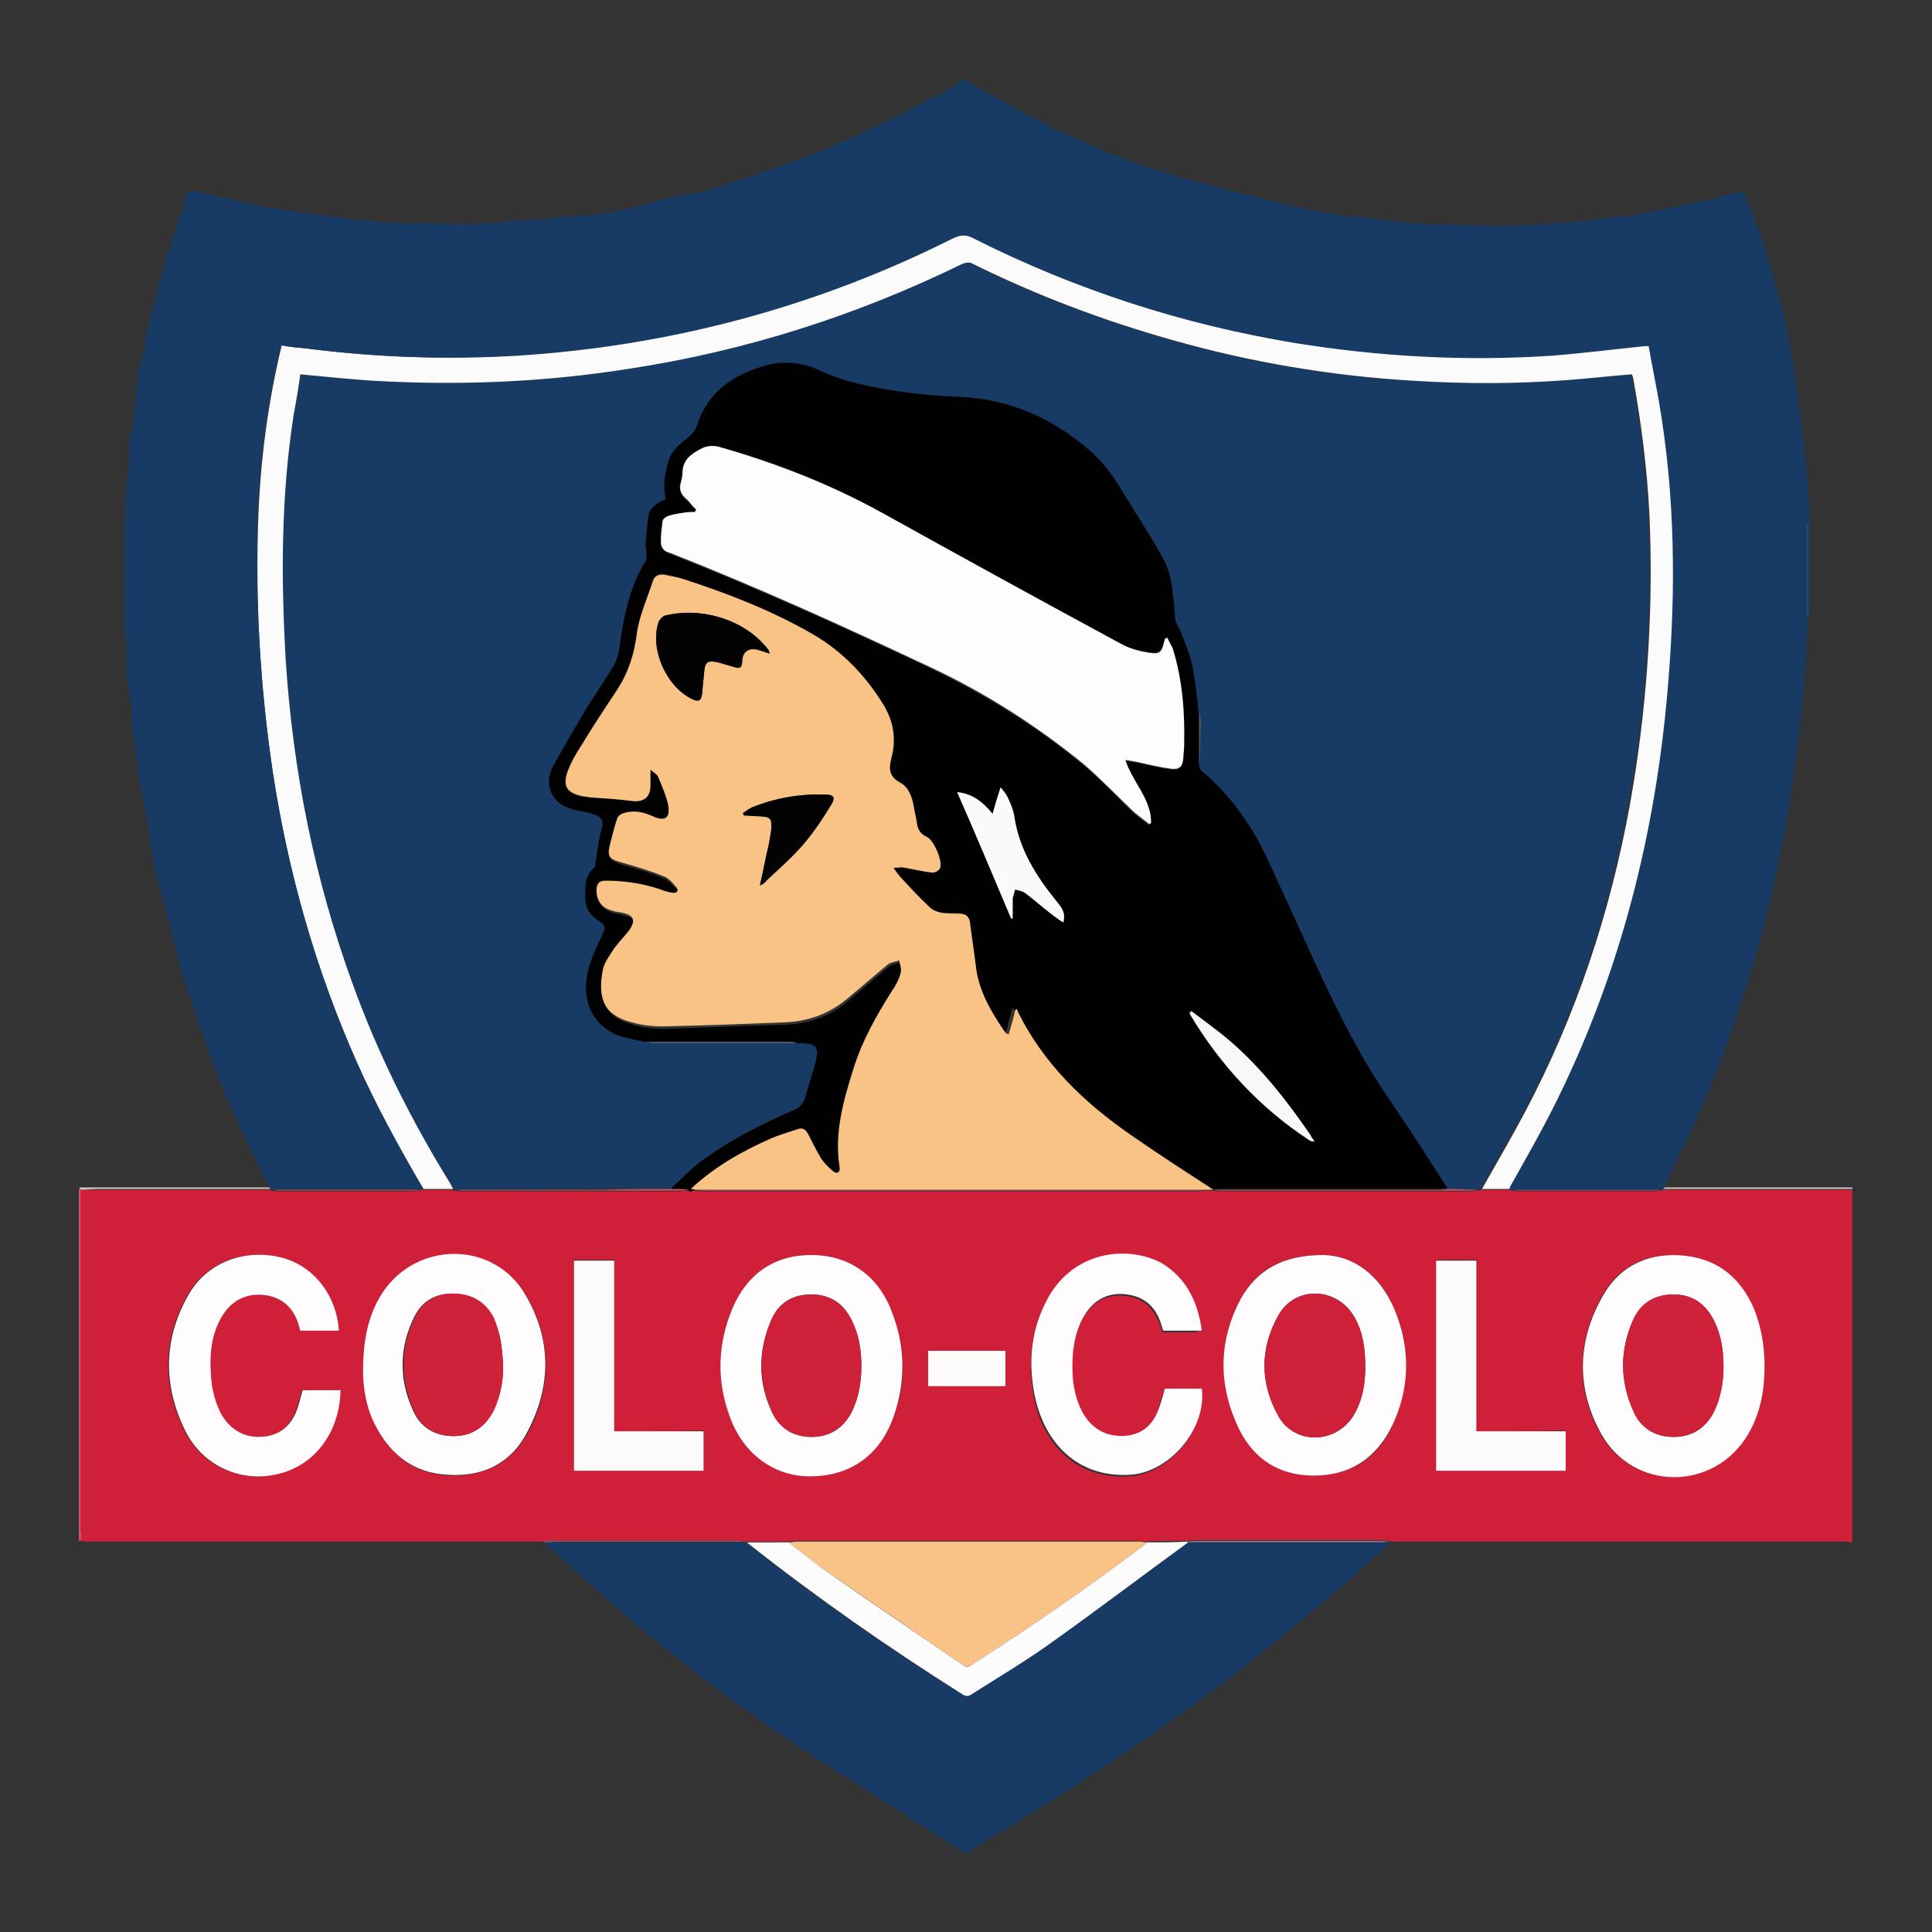 <?xml version="1.0" encoding="utf-8"?>
<!-- Generator: Adobe Illustrator 24.3.0, SVG Export Plug-In . SVG Version: 6.00 Build 0)  -->
<svg version="1.1" id="Layer_1" xmlns="http://www.w3.org/2000/svg" xmlns:xlink="http://www.w3.org/1999/xlink" x="0px" y="0px"
	 viewBox="0 0 24 24" style="enable-background:new 0 0 24 24;" xml:space="preserve">
<rect x="0" y="0" width="24" height="24" fill="#333333" stroke="none"/>
<style type="text/css">
	.st0{fill:#173B65;}
	.st1{fill:#ADB4BB;}
	.st2{fill:#CF1F39;}
	.st3{fill:#CC566B;}
	.st4{fill:#C4C4C4;}
	.st5{fill:#010101;}
	.st6{fill:#F9C386;}
	.st7{fill:#FBFBFC;}
	.st8{fill:#F9C287;}
	.st9{fill:#FEFCFC;}
	.st10{fill:#FCFCFC;}
	.st11{fill:#FDFAFA;}
	.st12{fill:#FDFBFB;}
	.st13{fill:#926980;}
	.st14{fill:#4C5764;}
	.st15{fill:#FDFDFD;}
	.st16{fill:#FAFAFA;}
	.st17{fill:#F8F8F8;}
	.st18{fill:#020202;}
	.st19{fill:#030303;}
	.st20{fill:#CF203A;}
	.st21{fill:#D0213A;}
</style>
<path class="st0" d="M537.48-511.88c-0.03,0.01-0.05,0.01-0.08,0.02c-0.01-0.02-0.02-0.05-0.03-0.07v-0.01l0.01,0.01
	C537.42-511.91,537.44-511.9,537.48-511.88z"/>
<path class="st1" d="M537.48-511.88c-0.03,0.01-0.05,0.01-0.08,0.02c-0.01-0.02-0.02-0.05-0.03-0.07h0.01
	C537.42-511.91,537.44-511.9,537.48-511.88z"/>
<g>
	<path class="st2" d="M23.01,14.79c0,1.46,0,2.91,0,4.37c-0.03,0-0.06-0.01-0.09-0.01c-1.85,0-3.71,0-5.56,0c-0.03,0-0.06,0-0.09,0
		c0,0-0.01-0.01-0.01-0.01c-0.03,0-0.05-0.01-0.08-0.01c-0.78,0-1.56,0-2.35,0c-0.03,0-0.06,0.01-0.09,0.01
		c-0.17,0-0.34,0-0.51,0.01c-0.03,0-0.07-0.01-0.1-0.01c-1.42,0-2.83,0-4.25,0c-0.03,0-0.07,0.01-0.1,0.01c-0.17,0-0.35,0-0.52,0
		c-0.01,0-0.01,0-0.02,0c-0.03,0-0.07-0.01-0.1-0.01c-0.77,0-1.54,0-2.31,0c-0.03,0-0.07,0.01-0.1,0.01c-0.04,0-0.09,0-0.13,0
		c-1.84,0-3.67,0-5.51,0c-0.04,0-0.07-0.01-0.11-0.01c0-0.04,0-0.09,0-0.13c0-1.41,0-2.82,0-4.23c0.07,0,0.15,0,0.22,0
		c0.71,0,1.43,0,2.14,0c0.01,0,0.01,0,0.02,0.01c0.03,0,0.05,0.01,0.08,0.01c0.56,0,1.12,0,1.68,0c0.03,0,0.05-0.01,0.08-0.01
		c0.01,0,0.02,0,0.03-0.01c0.12,0,0.25,0,0.37,0c0.01,0,0.01,0,0.02,0.01c0.03,0,0.07,0.01,0.1,0.01c0.91,0,1.82,0,2.72,0
		c0.03,0,0.07-0.01,0.1-0.01c0.01,0,0.01,0,0.02,0c0.01,0,0.03,0,0.04,0c0.03,0,0.07,0.01,0.1,0.01c2.06,0,4.12,0,6.17,0
		c0.03,0,0.07-0.01,0.1-0.01c0.01,0,0.02,0,0.04,0c0.01,0,0.01,0,0.02,0c0.01,0,0.01,0,0.02,0c0.03,0,0.07,0.01,0.1,0.01
		c1.04,0,2.07,0,3.11,0c0.03,0,0.07-0.01,0.1-0.01c0.01,0,0.02,0,0.03-0.01c0.12,0,0.25,0,0.37,0c0.01,0,0.01,0,0.02,0.01
		c0.03,0,0.05,0.01,0.08,0.01c0.57,0,1.13,0,1.7,0c0.03,0,0.05-0.01,0.08-0.01c0.01,0,0.01,0,0.02-0.01c0.04,0,0.08,0,0.12,0
		c0.74,0,1.47,0,2.21,0C23,14.78,23.01,14.79,23.01,14.79z M16.44,15.59c-0.52,0-0.84,0.19-1.03,0.55
		c-0.26,0.49-0.27,1.01-0.06,1.52c0.18,0.43,0.52,0.67,1,0.67c0.48-0.01,0.81-0.26,0.98-0.7c0.18-0.46,0.18-0.92-0.01-1.37
		C17.15,15.84,16.82,15.6,16.44,15.59z M4.51,17.04c0,0.2,0.04,0.45,0.17,0.69c0.19,0.36,0.48,0.58,0.89,0.6
		c0.45,0.02,0.79-0.16,1-0.55c0.29-0.56,0.28-1.14-0.03-1.68c-0.39-0.67-1.35-0.68-1.78-0.03C4.57,16.34,4.51,16.65,4.51,17.04z
		 M10.08,15.59c-0.47,0-0.79,0.24-0.98,0.66c-0.19,0.44-0.2,0.9-0.03,1.36c0.17,0.46,0.55,0.73,0.99,0.73
		c0.49,0,0.86-0.26,1.04-0.74c0.16-0.43,0.15-0.87-0.02-1.3C10.9,15.84,10.54,15.59,10.08,15.59z M21.92,16.97
		c0-0.24-0.04-0.48-0.14-0.71c-0.17-0.37-0.44-0.62-0.85-0.66c-0.45-0.05-0.81,0.11-1.03,0.5c-0.31,0.56-0.33,1.15-0.02,1.71
		c0.4,0.72,1.42,0.71,1.83,0C21.86,17.55,21.92,17.26,21.92,16.97z M4.21,16.53c-0.03-0.45-0.32-0.81-0.73-0.91
		c-0.45-0.11-0.91,0.06-1.14,0.45c-0.32,0.55-0.33,1.13-0.05,1.7c0.21,0.43,0.67,0.64,1.11,0.55c0.48-0.09,0.81-0.52,0.82-1.05
		c-0.16,0-0.32,0-0.47,0c-0.03,0.1-0.05,0.2-0.09,0.29c-0.07,0.15-0.17,0.26-0.35,0.28c-0.25,0.04-0.45-0.06-0.57-0.27
		c-0.09-0.15-0.13-0.32-0.13-0.49C2.6,16.8,2.62,16.52,2.8,16.29c0.12-0.17,0.3-0.24,0.5-0.2c0.21,0.03,0.35,0.16,0.41,0.37
		c0.01,0.03,0.01,0.05,0.02,0.07C3.89,16.53,4.05,16.53,4.21,16.53z M14.93,16.53c-0.05-0.36-0.19-0.65-0.51-0.82
		c-0.41-0.23-1.08-0.17-1.41,0.43c-0.21,0.38-0.24,0.79-0.17,1.2c0.11,0.61,0.54,1.04,1.19,1c0.49-0.03,0.95-0.57,0.89-1.07
		c-0.08,0-0.16,0-0.24,0c-0.08,0-0.16,0-0.22,0c-0.04,0.11-0.06,0.21-0.1,0.31c-0.07,0.14-0.18,0.24-0.34,0.27
		c-0.26,0.04-0.48-0.07-0.6-0.32c-0.11-0.23-0.12-0.47-0.1-0.72c0.02-0.17,0.06-0.34,0.16-0.48c0.12-0.18,0.3-0.26,0.51-0.23
		c0.23,0.03,0.36,0.17,0.43,0.39c0.01,0.02,0.01,0.04,0.02,0.06c0.14,0,0.28,0,0.42,0C14.88,16.53,14.9,16.53,14.93,16.53z
		 M7.63,17.78c0-0.72,0-1.42,0-2.13c-0.17,0-0.33,0-0.5,0c0,0.88,0,1.75,0,2.61c0.54,0,1.07,0,1.61,0c0-0.16,0-0.32,0-0.49
		C8.37,17.78,8.01,17.78,7.63,17.78z M18.34,17.78c0-0.72,0-1.42,0-2.13c-0.17,0-0.34,0-0.5,0c0,0.88,0,1.75,0,2.61
		c0.54,0,1.07,0,1.61,0c0-0.16,0-0.32,0-0.49C19.08,17.78,18.72,17.78,18.34,17.78z M11.53,17.22c0.32,0,0.64,0,0.96,0
		c0-0.15,0-0.3,0-0.44c-0.32,0-0.64,0-0.96,0C11.53,16.93,11.53,17.07,11.53,17.22z"/>
	<path class="st0" d="M17.27,19.16c-0.21,0.19-0.42,0.4-0.64,0.58c-0.42,0.35-0.83,0.7-1.26,1.03c-0.9,0.69-1.84,1.32-2.81,1.91
		c-0.15,0.09-0.3,0.18-0.45,0.27c-0.02,0.01-0.04,0.04-0.06,0.06c-0.04,0-0.07,0-0.11,0c-0.02-0.02-0.05-0.05-0.07-0.07
		c-0.62-0.39-1.24-0.78-1.85-1.18c-0.72-0.47-1.41-0.99-2.07-1.54c-0.41-0.34-0.79-0.7-1.19-1.05c0.04,0,0.08-0.01,0.12-0.01
		c0.64,0,1.29,0,1.93,0c0.15,0,0.29,0,0.44,0c0.01,0,0.01,0,0.02,0c0,0,0.01,0.01,0.01,0.01c0.85,0.68,1.75,1.3,2.67,1.88
		c0.05,0.03,0.08,0.02,0.12-0.01c0.34-0.22,0.69-0.44,1.03-0.67c0.56-0.39,1.1-0.8,1.65-1.21c0.8,0,1.6,0,2.4,0
		C17.19,19.16,17.23,19.15,17.27,19.16C17.27,19.15,17.27,19.16,17.27,19.16z"/>
	<path class="st3" d="M1,19.14C1,19.14,1,19.14,1,19.14l-0.02,0c0-1.46,0-2.91,0-4.37c0.01,0,0.01,0.01,0.02,0.01
		c0,1.41,0,2.82,0,4.23C1.01,19.06,1.01,19.1,1,19.14z"/>
	<path class="st4" d="M1.01,14.78c-0.01,0-0.01-0.01-0.02-0.01c0-0.01,0-0.01,0-0.02c0.75,0,1.5,0,2.25,0c0.03,0,0.07,0,0.1,0
		c0.01,0.01,0.02,0.02,0.03,0.02c-0.71,0-1.43,0-2.14,0C1.15,14.77,1.08,14.78,1.01,14.78z"/>
	<path class="st4" d="M20.68,14.75c0.78,0,1.55,0,2.33,0c0,0.01,0,0.01,0,0.02c-0.01,0-0.01,0-0.02,0c-0.74,0-1.47,0-2.21,0
		c-0.04,0-0.08,0-0.12,0C20.67,14.76,20.67,14.76,20.68,14.75z"/>
	<path class="st3" d="M22.99,14.78c0.01,0,0.01,0,0.02,0c0,0.01,0,0.01,0,0.02C23.01,14.79,23,14.78,22.99,14.78z"/>
	<path class="st0" d="M5.65,14.78c-0.01,0-0.01,0-0.02-0.01c-0.02-0.03-0.03-0.06-0.05-0.09c-0.48-0.78-0.89-1.59-1.2-2.46
		c-0.47-1.3-0.74-2.64-0.83-4.01c-0.07-1.03-0.07-2.05,0.1-3.07c0.03-0.16,0.06-0.33,0.09-0.49c0.31,0.03,0.61,0.06,0.91,0.08
		C5.7,4.79,6.75,4.75,7.8,4.58c1.44-0.23,2.82-0.66,4.13-1.3c0.05-0.03,0.09-0.03,0.14,0c0.79,0.39,1.61,0.7,2.46,0.94
		c0.99,0.28,1.99,0.45,3.01,0.51c0.64,0.04,1.29,0.04,1.93-0.01c0.26-0.02,0.52-0.04,0.78-0.07c0.01,0.02,0.02,0.04,0.02,0.06
		c0.11,0.56,0.18,1.12,0.2,1.68c0.05,1.13-0.01,2.25-0.2,3.36c-0.22,1.34-0.61,2.63-1.23,3.84c-0.2,0.4-0.43,0.78-0.65,1.18
		c-0.01,0-0.02,0-0.03,0.01c-0.13,0-0.26-0.01-0.38-0.01c-0.23-0.36-0.46-0.72-0.7-1.07c-0.34-0.5-0.62-1.04-0.88-1.59
		c-0.22-0.48-0.44-0.96-0.66-1.44c-0.19-0.42-0.46-0.79-0.82-1.09c-0.02-0.02-0.02-0.06-0.03-0.09c0.01-0.16,0.01-0.32,0.01-0.48
		c0-0.05-0.01-0.09-0.02-0.14c-0.03-0.2-0.04-0.41-0.08-0.6c-0.03-0.14-0.09-0.28-0.14-0.41c-0.02-0.05-0.06-0.1-0.07-0.15
		c-0.02-0.08-0.01-0.16-0.02-0.24c-0.02-0.18-0.04-0.36-0.13-0.52c-0.17-0.28-0.34-0.56-0.51-0.84c-0.11-0.19-0.24-0.36-0.41-0.51
		c-0.46-0.4-0.98-0.63-1.6-0.66c-0.26-0.01-0.52-0.03-0.77-0.07c-0.33-0.05-0.66-0.11-0.96-0.25C10,4.51,9.78,4.48,9.55,4.53
		C9.13,4.64,8.8,4.85,8.66,5.29C8.64,5.36,8.6,5.41,8.53,5.45C8.45,5.52,8.36,5.59,8.32,5.68C8.26,5.85,8.23,6.02,8.27,6.21
		C8.23,6.23,8.19,6.24,8.16,6.27C8.12,6.3,8.07,6.34,8.06,6.39C8.03,6.51,8.02,6.64,8.01,6.77c0,0.07,0.03,0.16,0,0.21
		C7.86,7.24,7.78,7.52,7.73,7.82C7.7,7.99,7.7,8.16,7.6,8.31c-0.1,0.15-0.19,0.3-0.28,0.45c-0.15,0.25-0.3,0.5-0.44,0.76
		C6.75,9.74,6.85,9.98,7.1,10.05c0.07,0.02,0.15,0.03,0.22,0.05c0.16,0.04,0.18,0.08,0.14,0.25c-0.03,0.11-0.04,0.23-0.06,0.35
		c0,0.03,0,0.06-0.02,0.08c-0.12,0.1-0.11,0.24-0.11,0.37c0,0.11,0.05,0.21,0.14,0.27c0.12,0.08,0.12,0.09,0.06,0.22
		c-0.1,0.21-0.2,0.42-0.19,0.66c0.01,0.27,0.16,0.49,0.42,0.57c0.1,0.03,0.2,0.05,0.3,0.07c0.04,0.01,0.07,0.01,0.11,0.01
		c0.6,0,1.2,0,1.8,0c0.01,0,0.02,0,0.04,0c0.2,0,0.24,0.05,0.19,0.24c-0.04,0.15-0.09,0.29-0.13,0.44
		c-0.02,0.08-0.07,0.12-0.14,0.15c-0.41,0.18-0.81,0.38-1.17,0.65c-0.13,0.1-0.24,0.22-0.36,0.33c-0.28,0-0.56,0-0.84,0
		C6.87,14.77,6.26,14.77,5.65,14.78z"/>
	<path class="st5" d="M8.33,14.77c0.12-0.11,0.23-0.23,0.36-0.33c0.36-0.27,0.76-0.47,1.17-0.65c0.07-0.03,0.12-0.08,0.14-0.15
		c0.04-0.15,0.09-0.29,0.13-0.44c0.05-0.2,0.01-0.24-0.19-0.24c-0.01,0-0.02,0-0.04,0c-0.02-0.01-0.05-0.02-0.07-0.02
		c-0.61,0-1.22,0-1.83,0c-0.1-0.02-0.2-0.04-0.3-0.07c-0.26-0.09-0.41-0.31-0.42-0.57c-0.01-0.24,0.09-0.45,0.19-0.66
		c0.06-0.13,0.06-0.14-0.06-0.22c-0.1-0.07-0.14-0.16-0.14-0.27c0-0.14-0.01-0.27,0.11-0.37c0.02-0.01,0.01-0.05,0.02-0.08
		c0.02-0.12,0.03-0.23,0.06-0.35c0.05-0.16,0.03-0.21-0.14-0.25c-0.07-0.02-0.15-0.03-0.22-0.05C6.85,9.98,6.75,9.74,6.87,9.52
		c0.14-0.26,0.29-0.51,0.44-0.76C7.41,8.61,7.5,8.46,7.6,8.31c0.1-0.15,0.1-0.33,0.13-0.5c0.05-0.29,0.13-0.58,0.29-0.84
		c0.03-0.05,0-0.14,0-0.21c0.01-0.13,0.02-0.25,0.04-0.38c0.01-0.05,0.06-0.09,0.1-0.12c0.03-0.03,0.07-0.04,0.11-0.06
		C8.23,6.02,8.26,5.85,8.32,5.68c0.04-0.09,0.13-0.17,0.21-0.23c0.06-0.05,0.11-0.1,0.13-0.17C8.8,4.85,9.13,4.64,9.55,4.53
		C9.78,4.48,10,4.51,10.2,4.61c0.3,0.14,0.63,0.2,0.96,0.25c0.25,0.04,0.51,0.06,0.77,0.07c0.61,0.03,1.14,0.26,1.6,0.66
		c0.17,0.15,0.3,0.32,0.41,0.51c0.17,0.28,0.35,0.55,0.51,0.84c0.09,0.16,0.11,0.34,0.13,0.52c0.01,0.08,0.01,0.17,0.02,0.24
		c0.01,0.05,0.05,0.1,0.07,0.15c0.05,0.14,0.11,0.27,0.14,0.41c0.04,0.2,0.06,0.4,0.08,0.6c0,0.21,0,0.41,0,0.62
		c0.01,0.03,0.01,0.07,0.03,0.09c0.36,0.3,0.62,0.67,0.82,1.09c0.22,0.48,0.44,0.96,0.66,1.44c0.26,0.55,0.53,1.09,0.88,1.59
		c0.24,0.35,0.47,0.71,0.7,1.07c-0.04,0-0.08,0.01-0.12,0.01c-0.93,0-1.87,0-2.8,0c-0.01,0-0.01,0-0.02,0
		c-0.01,0-0.01-0.01-0.02-0.01c-0.34-0.22-0.67-0.44-1.01-0.67c-0.58-0.4-1.08-0.88-1.4-1.52c-0.01-0.02-0.01-0.03-0.02-0.05
		c-0.01,0.01-0.02,0.01-0.02,0.02c-0.03,0.1-0.05,0.2-0.08,0.3c-0.02-0.01-0.03-0.02-0.04-0.02c-0.01-0.01-0.02-0.02-0.02-0.03
		c-0.17-0.25-0.32-0.51-0.35-0.82c-0.02-0.17-0.04-0.35-0.07-0.52c-0.01-0.08-0.05-0.11-0.13-0.11c-0.07,0-0.15,0-0.22-0.01
		c-0.05-0.01-0.11-0.03-0.15-0.07c-0.12-0.12-0.24-0.24-0.35-0.36c-0.03-0.03-0.06-0.07-0.1-0.13c0.07,0,0.11-0.01,0.14,0
		c0.12,0.02,0.23,0.05,0.35,0.06c0.03,0,0.08-0.03,0.09-0.06c0.03-0.09-0.08-0.34-0.16-0.38c-0.08-0.04-0.11-0.1-0.13-0.18
		c-0.01-0.07-0.02-0.14-0.04-0.21c-0.02-0.12-0.06-0.23-0.17-0.29c-0.13-0.07-0.14-0.17-0.11-0.29c0.07-0.25,0.03-0.48-0.11-0.7
		c-0.22-0.35-0.5-0.64-0.86-0.85c-0.5-0.3-1.04-0.5-1.59-0.68C8.42,7.16,8.34,7.15,8.25,7.13C8.18,7.12,8.13,7.15,8.11,7.21
		c-0.07,0.22-0.17,0.44-0.2,0.66c-0.03,0.25-0.1,0.47-0.23,0.67C7.52,8.79,7.36,9.04,7.21,9.28C7.15,9.37,7.1,9.47,7.06,9.57
		c-0.08,0.2-0.03,0.29,0.18,0.33C7.29,9.9,7.35,9.9,7.4,9.91c0.15,0.01,0.3,0.02,0.45,0.04C7.99,9.96,8.07,9.9,8.08,9.76
		c0-0.06,0-0.11,0-0.2c0.05,0.04,0.09,0.07,0.11,0.1c0.05,0.12,0.1,0.24,0.12,0.37c0.03,0.16-0.04,0.21-0.19,0.14
		c-0.12-0.05-0.24-0.08-0.36-0.04c-0.03,0.01-0.07,0.04-0.08,0.06c-0.03,0.1-0.06,0.21-0.09,0.32c-0.04,0.15-0.02,0.18,0.13,0.23
		c0.18,0.05,0.35,0.1,0.52,0.17c0.07,0.03,0.12,0.09,0.17,0.14c0.04,0.05,0.01,0.08-0.05,0.07c-0.06-0.01-0.11-0.03-0.17-0.05
		c-0.21-0.07-0.43-0.11-0.66-0.1c-0.08,0-0.11,0.04-0.11,0.12c0,0.13,0.07,0.21,0.19,0.25c0.04,0.01,0.09,0.02,0.14,0.03
		c0.14,0.03,0.17,0.09,0.08,0.21c-0.06,0.08-0.13,0.15-0.19,0.23c-0.06,0.08-0.12,0.17-0.14,0.26c-0.08,0.4,0.04,0.58,0.4,0.67
		c0.11,0.03,0.22,0.04,0.34,0.04c0.5-0.01,1.01-0.04,1.51-0.05c0.29-0.01,0.56-0.1,0.78-0.29c0.17-0.14,0.34-0.29,0.51-0.43
		c0.04-0.03,0.09-0.04,0.14-0.05c0.01,0.05,0.04,0.11,0.02,0.15c-0.02,0.08-0.07,0.16-0.11,0.23c-0.19,0.3-0.37,0.6-0.47,0.94
		c-0.13,0.4-0.25,0.81-0.18,1.25c0.01,0.06-0.04,0.09-0.08,0.05c-0.06-0.04-0.11-0.1-0.15-0.16c-0.06-0.09-0.11-0.2-0.16-0.3
		c-0.03-0.06-0.07-0.09-0.14-0.06c-0.11,0.04-0.23,0.07-0.34,0.12c-0.35,0.16-0.69,0.35-0.98,0.62c-0.01,0-0.01,0-0.02,0
		C8.49,14.77,8.41,14.77,8.33,14.77z M16.33,14.18C16.32,14.18,16.32,14.19,16.33,14.18C16.32,14.19,16.32,14.18,16.33,14.18
		c-0.02-0.03-0.04-0.05-0.06-0.08c-0.28-0.43-0.6-0.83-0.99-1.16c-0.16-0.14-0.33-0.25-0.49-0.38c-0.01,0.01-0.01,0.01-0.02,0.02
		c0,0.01,0.01,0.02,0.01,0.03c0.38,0.62,0.86,1.15,1.47,1.55C16.27,14.17,16.3,14.17,16.33,14.18z M14.5,7.92
		c-0.01,0-0.02,0.01-0.03,0.01c0,0.01-0.01,0.03-0.01,0.04c-0.03,0.12-0.06,0.15-0.18,0.13C14.15,8.09,14.03,8.06,13.92,8
		c-1-0.54-2-1.08-2.99-1.64c-0.64-0.36-1.31-0.62-2.01-0.81C8.83,5.53,8.76,5.54,8.69,5.58C8.57,5.65,8.47,5.73,8.47,5.88
		c0,0.04-0.01,0.08-0.02,0.12c-0.02,0.09,0,0.15,0.07,0.21C8.57,6.24,8.6,6.29,8.64,6.33C8.64,6.34,8.63,6.35,8.63,6.36
		c-0.05,0-0.1,0-0.14,0.01C8.42,6.38,8.36,6.38,8.3,6.41C8.27,6.42,8.23,6.45,8.23,6.48C8.21,6.56,8.2,6.64,8.21,6.73
		c0,0.07,0.04,0.12,0.11,0.15c1.09,0.43,2.15,0.91,3.21,1.41c0.69,0.33,1.34,0.73,1.92,1.21c0.22,0.18,0.42,0.4,0.63,0.6
		c0.06,0.05,0.12,0.1,0.19,0.15c0.01-0.01,0.02-0.01,0.02-0.02c0-0.29-0.23-0.5-0.32-0.78c0.07,0.01,0.12,0.02,0.17,0.03
		c0.13,0.03,0.27,0.06,0.4,0.08c0.11,0.01,0.14-0.02,0.15-0.13c0-0.05,0.01-0.11,0.01-0.16c0.01-0.41-0.02-0.81-0.14-1.2
		C14.56,8.02,14.52,7.97,14.5,7.92z M11.89,9.84c0.23,0.53,0.45,1.05,0.67,1.57c0.01,0,0.02,0,0.02,0c0-0.08,0-0.17,0-0.25
		c0-0.04,0.02-0.07,0.03-0.11c0.04,0.01,0.08,0.02,0.12,0.04c0.12,0.09,0.23,0.19,0.35,0.28c0.04,0.03,0.08,0.06,0.13,0.09
		c0.02-0.11,0.01-0.15-0.09-0.27c-0.26-0.31-0.46-0.64-0.52-1.05c-0.01-0.07-0.04-0.14-0.07-0.21c-0.02-0.04-0.06-0.08-0.1-0.15
		c-0.04,0.12-0.07,0.21-0.1,0.33C12.21,9.95,12.07,9.85,11.89,9.84z"/>
	<path class="st6" d="M8.58,14.77c0.29-0.27,0.62-0.46,0.98-0.62c0.11-0.05,0.22-0.08,0.34-0.12c0.07-0.03,0.11,0,0.14,0.06
		c0.05,0.1,0.1,0.2,0.16,0.3c0.04,0.06,0.09,0.11,0.15,0.16c0.05,0.04,0.09,0.01,0.08-0.05c-0.07-0.43,0.05-0.84,0.18-1.25
		c0.11-0.34,0.28-0.64,0.47-0.94c0.05-0.07,0.09-0.15,0.11-0.23c0.01-0.04-0.01-0.1-0.02-0.15c-0.05,0.02-0.1,0.02-0.14,0.05
		c-0.17,0.14-0.34,0.29-0.51,0.43c-0.23,0.19-0.49,0.28-0.78,0.29c-0.5,0.02-1.01,0.04-1.51,0.05c-0.11,0-0.23-0.01-0.34-0.04
		c-0.36-0.08-0.48-0.27-0.4-0.67c0.02-0.09,0.09-0.18,0.14-0.26c0.06-0.08,0.13-0.15,0.19-0.23c0.08-0.12,0.05-0.18-0.08-0.21
		c-0.04-0.01-0.09-0.01-0.14-0.03c-0.12-0.03-0.19-0.12-0.19-0.25c0-0.08,0.03-0.12,0.11-0.12c0.23,0,0.44,0.03,0.66,0.1
		c0.05,0.02,0.11,0.04,0.17,0.05c0.06,0.01,0.09-0.03,0.05-0.07c-0.05-0.06-0.1-0.12-0.17-0.14c-0.17-0.07-0.35-0.12-0.52-0.17
		c-0.15-0.04-0.17-0.08-0.13-0.23c0.03-0.11,0.05-0.21,0.09-0.32c0.01-0.03,0.05-0.05,0.08-0.06c0.13-0.04,0.25-0.01,0.36,0.04
		c0.15,0.07,0.22,0.02,0.19-0.14C8.28,9.9,8.23,9.78,8.18,9.66C8.17,9.62,8.12,9.6,8.08,9.56c0,0.08,0,0.14,0,0.2
		c0,0.14-0.08,0.21-0.23,0.19C7.7,9.93,7.55,9.92,7.4,9.91c-0.05,0-0.11-0.01-0.16-0.02c-0.2-0.04-0.26-0.13-0.18-0.33
		c0.04-0.1,0.09-0.19,0.15-0.28c0.15-0.25,0.31-0.49,0.47-0.73c0.13-0.21,0.2-0.43,0.23-0.67c0.03-0.23,0.13-0.44,0.2-0.66
		c0.02-0.06,0.07-0.09,0.14-0.08c0.09,0.02,0.17,0.03,0.26,0.06c0.55,0.18,1.09,0.39,1.59,0.68c0.36,0.21,0.64,0.5,0.86,0.85
		c0.14,0.22,0.18,0.45,0.11,0.7c-0.03,0.13-0.02,0.22,0.11,0.29c0.11,0.06,0.15,0.18,0.17,0.29c0.01,0.07,0.03,0.14,0.04,0.21
		c0.01,0.08,0.04,0.14,0.13,0.18c0.08,0.04,0.19,0.29,0.16,0.38c-0.01,0.03-0.06,0.06-0.09,0.06c-0.12-0.01-0.23-0.04-0.35-0.06
		c-0.04-0.01-0.08,0-0.14,0c0.04,0.06,0.07,0.1,0.1,0.13c0.11,0.12,0.23,0.25,0.35,0.36c0.04,0.04,0.1,0.06,0.15,0.07
		c0.07,0.01,0.15,0.01,0.22,0.01c0.08,0,0.12,0.04,0.13,0.11c0.02,0.17,0.05,0.35,0.07,0.52c0.03,0.31,0.18,0.57,0.35,0.82
		c0.01,0.01,0.02,0.02,0.02,0.03c0.01,0.01,0.02,0.01,0.04,0.02c0.03-0.1,0.06-0.2,0.08-0.3c0.01-0.01,0.02-0.01,0.02-0.02
		c0.01,0.02,0.01,0.03,0.02,0.05c0.32,0.64,0.82,1.12,1.4,1.52c0.33,0.23,0.67,0.45,1.01,0.67c0,0,0,0.01,0,0.01
		c-0.01,0-0.02,0-0.04,0c-0.03,0-0.06,0-0.09,0c-2.06,0-4.12,0-6.19,0c-0.03,0-0.06,0-0.09,0C8.61,14.77,8.6,14.77,8.58,14.77z
		 M9.56,8.12C9.55,8.09,9.55,8.08,9.55,8.08C9.27,7.7,8.71,7.53,8.25,7.65C8.23,7.66,8.19,7.7,8.18,7.73
		C8.07,8.07,8.28,8.54,8.61,8.69c0.07,0.03,0.1,0.01,0.11-0.06c0.01-0.1,0.02-0.21,0.03-0.31c0.01-0.08,0.04-0.11,0.12-0.1
		C8.95,8.23,9.02,8.26,9.1,8.28C9.17,8.3,9.21,8.3,9.22,8.21c0.01-0.12,0.09-0.17,0.21-0.13C9.47,8.09,9.51,8.1,9.56,8.12z M9.44,11
		c0.04-0.02,0.06-0.03,0.07-0.05c0.15-0.15,0.32-0.29,0.46-0.45c0.13-0.16,0.25-0.33,0.36-0.51c0.05-0.09,0.03-0.12-0.08-0.12
		c-0.31-0.01-0.62,0.05-0.91,0.16c-0.04,0.02-0.07,0.04-0.11,0.07c0,0.01,0.01,0.02,0.01,0.03c0.06,0,0.12,0.01,0.19,0.01
		c0.15,0,0.16,0.02,0.15,0.17c0,0.06-0.02,0.12-0.03,0.18C9.52,10.65,9.48,10.82,9.44,11z"/>
	<path class="st7" d="M20.75,8.52c-0.15,1.82-0.59,3.57-1.41,5.21c-0.17,0.34-0.37,0.67-0.55,1.01c-0.01,0.01-0.01,0.02-0.01,0.03
		c-0.12,0-0.25,0-0.37,0c0.22-0.39,0.45-0.78,0.65-1.18c0.61-1.21,1.01-2.5,1.23-3.84c0.18-1.11,0.25-2.24,0.2-3.36
		c-0.03-0.57-0.1-1.13-0.2-1.68c0-0.02-0.01-0.04-0.02-0.06c-0.26,0.02-0.52,0.05-0.78,0.07c-0.64,0.05-1.29,0.05-1.93,0.01
		c-1.02-0.06-2.03-0.23-3.01-0.51c-0.85-0.24-1.67-0.55-2.46-0.94c-0.05-0.03-0.09-0.02-0.14,0c-1.31,0.64-2.69,1.08-4.13,1.3
		C6.75,4.75,5.7,4.79,4.64,4.73c-0.3-0.02-0.6-0.05-0.91-0.08C3.71,4.81,3.68,4.98,3.65,5.14c-0.16,1.02-0.16,2.05-0.1,3.07
		c0.09,1.38,0.36,2.72,0.83,4.01c0.31,0.86,0.72,1.68,1.2,2.46c0.02,0.03,0.03,0.06,0.05,0.09c-0.12,0-0.25,0-0.37,0
		c-0.3-0.51-0.59-1.04-0.83-1.58c-0.51-1.15-0.85-2.35-1.04-3.59C3.23,8.53,3.17,7.46,3.21,6.39c0.03-0.7,0.12-1.4,0.29-2.1
		C3.6,4.31,3.71,4.32,3.82,4.33c0.86,0.11,1.73,0.14,2.59,0.08c1.92-0.12,3.74-0.6,5.46-1.47c0.09-0.05,0.16-0.05,0.25,0
		c1.26,0.64,2.59,1.07,3.99,1.3c1.05,0.18,2.11,0.23,3.18,0.16c0.39-0.02,0.78-0.08,1.17-0.12c0.01,0,0.02,0,0.05,0
		c0.04,0.23,0.09,0.46,0.13,0.7C20.84,6.17,20.85,7.34,20.75,8.52z"/>
	<path class="st8" d="M9.8,19.16c0.03,0,0.07-0.01,0.1-0.01c1.42,0,2.83,0,4.25,0c0.03,0,0.07,0.01,0.1,0.01
		c-0.01,0.01-0.01,0.02-0.02,0.02c-0.7,0.53-1.42,1.03-2.16,1.5c-0.05,0.03-0.09,0.02-0.13-0.01c-0.58-0.4-1.15-0.79-1.73-1.19
		C10.06,19.38,9.93,19.26,9.8,19.16z"/>
	<path class="st9" d="M16.44,15.59c0.38,0.01,0.7,0.25,0.88,0.67c0.19,0.45,0.2,0.92,0.01,1.37c-0.18,0.43-0.5,0.69-0.98,0.7
		c-0.48,0.01-0.82-0.23-1-0.67c-0.22-0.51-0.2-1.03,0.06-1.52C15.61,15.78,15.93,15.59,16.44,15.59z M16.96,16.98
		c0-0.26-0.04-0.45-0.13-0.61c-0.21-0.38-0.73-0.41-0.95-0.03c-0.23,0.41-0.23,0.84,0,1.25c0.2,0.36,0.71,0.35,0.93,0
		C16.92,17.4,16.96,17.2,16.96,16.98z"/>
	<path class="st9" d="M4.51,17.04c0-0.39,0.06-0.7,0.24-0.98c0.43-0.65,1.39-0.65,1.78,0.03c0.32,0.55,0.32,1.12,0.03,1.68
		c-0.2,0.4-0.55,0.58-1,0.55c-0.41-0.02-0.7-0.24-0.89-0.6C4.55,17.5,4.51,17.24,4.51,17.04z M6.25,16.98
		c-0.01-0.27-0.04-0.45-0.12-0.6c-0.1-0.19-0.26-0.3-0.48-0.31c-0.22-0.01-0.4,0.08-0.5,0.28c-0.19,0.38-0.2,0.78-0.02,1.17
		c0.09,0.21,0.27,0.32,0.5,0.32c0.25,0,0.41-0.13,0.51-0.35C6.22,17.33,6.25,17.15,6.25,16.98z"/>
	<path class="st9" d="M10.08,15.59c0.46,0,0.83,0.25,1,0.71c0.17,0.43,0.17,0.87,0.02,1.3c-0.17,0.48-0.54,0.74-1.04,0.74
		c-0.44,0-0.82-0.27-0.99-0.73C8.9,17.16,8.91,16.7,9.1,16.25C9.28,15.83,9.61,15.59,10.08,15.59z M10.7,16.97
		c0-0.2-0.03-0.39-0.12-0.57c-0.1-0.21-0.27-0.32-0.5-0.32c-0.24,0-0.41,0.11-0.5,0.32c-0.16,0.37-0.17,0.75,0,1.12
		c0.09,0.21,0.27,0.33,0.5,0.33c0.24,0,0.41-0.12,0.51-0.33C10.67,17.35,10.7,17.16,10.7,16.97z"/>
	<path class="st9" d="M21.92,16.97c0,0.3-0.05,0.58-0.2,0.84c-0.42,0.72-1.43,0.72-1.83,0c-0.31-0.56-0.3-1.15,0.02-1.71
		c0.22-0.39,0.59-0.55,1.03-0.5c0.42,0.05,0.69,0.29,0.85,0.66C21.88,16.49,21.92,16.72,21.92,16.97z M21.41,16.97
		c0-0.2-0.03-0.39-0.12-0.57c-0.1-0.2-0.27-0.32-0.5-0.32c-0.23,0-0.4,0.11-0.5,0.31c-0.17,0.38-0.17,0.76,0,1.14
		c0.09,0.21,0.27,0.32,0.5,0.32c0.24,0,0.41-0.12,0.51-0.33C21.38,17.34,21.41,17.16,21.41,16.97z"/>
	<path class="st9" d="M4.21,16.53c-0.16,0-0.32,0-0.48,0c-0.01-0.02-0.01-0.05-0.02-0.07c-0.06-0.21-0.2-0.34-0.41-0.37
		c-0.2-0.03-0.38,0.04-0.5,0.2c-0.17,0.23-0.2,0.51-0.18,0.79c0.01,0.17,0.05,0.34,0.13,0.49c0.13,0.22,0.33,0.31,0.57,0.27
		c0.17-0.03,0.28-0.13,0.35-0.28c0.04-0.09,0.06-0.19,0.09-0.29c0.15,0,0.31,0,0.47,0c-0.01,0.54-0.34,0.96-0.82,1.05
		c-0.44,0.09-0.9-0.12-1.11-0.55c-0.28-0.57-0.27-1.15,0.05-1.7c0.23-0.39,0.69-0.56,1.14-0.45C3.89,15.72,4.18,16.08,4.21,16.53z"
		/>
	<path class="st9" d="M14.93,16.53c-0.03,0-0.04,0-0.06,0c-0.14,0-0.28,0-0.42,0c-0.01-0.02-0.01-0.04-0.02-0.06
		c-0.06-0.22-0.2-0.36-0.43-0.39c-0.21-0.03-0.39,0.05-0.51,0.23c-0.1,0.15-0.14,0.31-0.16,0.48c-0.02,0.25-0.01,0.49,0.1,0.72
		c0.12,0.25,0.34,0.36,0.6,0.32c0.16-0.03,0.27-0.12,0.34-0.27c0.04-0.09,0.07-0.2,0.1-0.31c0.07,0,0.14,0,0.22,0
		c0.08,0,0.16,0,0.24,0c0.06,0.5-0.4,1.04-0.89,1.07c-0.65,0.04-1.07-0.39-1.19-1c-0.08-0.42-0.04-0.82,0.17-1.2
		c0.33-0.59,1-0.65,1.41-0.43C14.74,15.88,14.88,16.17,14.93,16.53z"/>
	<path class="st10" d="M9.8,19.16c0.14,0.11,0.27,0.22,0.41,0.32c0.57,0.4,1.15,0.79,1.73,1.19c0.04,0.03,0.08,0.05,0.13,0.01
		c0.74-0.47,1.46-0.97,2.16-1.5c0.01-0.01,0.01-0.01,0.02-0.02c0.17,0,0.34,0,0.51-0.01c0,0,0,0.01,0,0.01l0,0
		c-0.55,0.4-1.09,0.81-1.65,1.21c-0.33,0.24-0.68,0.45-1.03,0.67c-0.04,0.03-0.07,0.04-0.12,0.01c-0.92-0.58-1.81-1.2-2.67-1.88
		c0,0-0.01-0.01-0.01-0.01C9.45,19.16,9.62,19.16,9.8,19.16z"/>
	<path class="st11" d="M7.63,17.78c0.38,0,0.74,0,1.11,0c0,0.16,0,0.32,0,0.49c-0.54,0-1.07,0-1.61,0c0-0.87,0-1.74,0-2.61
		c0.16,0,0.33,0,0.5,0C7.63,16.36,7.63,17.07,7.63,17.78z"/>
	<path class="st12" d="M18.34,17.78c0.38,0,0.74,0,1.11,0c0,0.16,0,0.32,0,0.49c-0.53,0-1.07,0-1.61,0c0-0.87,0-1.74,0-2.61
		c0.16,0,0.33,0,0.5,0C18.34,16.36,18.34,17.07,18.34,17.78z"/>
	<path class="st11" d="M11.53,17.22c0-0.15,0-0.29,0-0.44c0.32,0,0.64,0,0.96,0c0,0.14,0,0.29,0,0.44
		C12.17,17.22,11.85,17.22,11.53,17.22z"/>
	<path class="st3" d="M8.62,14.78c0.03,0,0.06,0,0.09,0c2.06,0,4.12,0,6.19,0c0.03,0,0.06,0,0.09,0c-0.03,0-0.07,0.01-0.1,0.01
		c-2.06,0-4.12,0-6.17,0C8.69,14.79,8.66,14.78,8.62,14.78z"/>
	<path class="st3" d="M15.07,14.78c0.93,0,1.87,0,2.8,0c0.04,0,0.08,0,0.12-0.01c0.13,0,0.26,0.01,0.38,0.01
		c-0.03,0-0.07,0.01-0.1,0.01c-1.04,0-2.07,0-3.11,0C15.13,14.79,15.1,14.78,15.07,14.78z"/>
	<path class="st3" d="M8.33,14.77c0.08,0,0.16,0,0.24,0.01c-0.03,0-0.07,0.01-0.1,0.01c-0.91,0-1.82,0-2.72,0
		c-0.03,0-0.07-0.01-0.1-0.01c0.61,0,1.22,0,1.83,0C7.76,14.77,8.04,14.77,8.33,14.77z"/>
	<path class="st13" d="M14.75,19.16L14.75,19.16c0,0,0-0.01,0-0.01c0.03,0,0.06-0.01,0.09-0.01c0.78,0,1.56,0,2.35,0
		c0.03,0,0.05,0.01,0.08,0.01c-0.04,0-0.08,0.01-0.12,0.01C16.35,19.16,15.55,19.16,14.75,19.16z"/>
	<path class="st13" d="M9.25,19.15c-0.15,0-0.29,0-0.44,0c-0.64,0-1.29,0-1.93,0c-0.04,0-0.08,0.01-0.12,0.01
		c-0.01,0-0.01-0.01-0.02-0.01c0.03,0,0.07-0.01,0.1-0.01c0.77,0,1.54,0,2.31,0C9.19,19.14,9.22,19.15,9.25,19.15z"/>
	<path class="st3" d="M18.79,14.78c0.62,0,1.24,0,1.86,0c-0.03,0-0.05,0.01-0.08,0.01c-0.57,0-1.13,0-1.7,0
		C18.84,14.79,18.82,14.78,18.79,14.78z"/>
	<path class="st3" d="M3.39,14.78c0.61,0,1.22,0,1.84,0c-0.03,0-0.05,0.01-0.08,0.01c-0.56,0-1.12,0-1.68,0
		C3.44,14.79,3.42,14.78,3.39,14.78z"/>
	<path class="st3" d="M15.03,14.77c0,0,0-0.01,0-0.01c0.01,0,0.01,0.01,0.02,0.01C15.04,14.77,15.03,14.77,15.03,14.77z"/>
	<path class="st0" d="M22.46,7.68C22.44,8,22.43,8.31,22.4,8.62c-0.03,0.31-0.07,0.62-0.11,0.93c-0.08,0.65-0.21,1.29-0.37,1.92
		c-0.23,0.88-0.53,1.74-0.91,2.57c-0.11,0.24-0.23,0.47-0.34,0.71c-0.01,0.01-0.01,0.01-0.02,0.02c-0.01,0-0.01,0-0.02,0.01
		c-0.62,0-1.24,0-1.86,0c-0.01,0-0.01,0-0.02-0.01c0-0.01,0.01-0.02,0.01-0.03c0.19-0.34,0.38-0.67,0.55-1.01
		c0.82-1.64,1.26-3.39,1.41-5.21c0.1-1.18,0.09-2.35-0.11-3.52c-0.04-0.23-0.09-0.47-0.13-0.7c-0.03,0-0.04,0-0.05,0
		c-0.39,0.04-0.78,0.09-1.17,0.12c-1.07,0.07-2.13,0.01-3.18-0.16c-1.39-0.23-2.72-0.66-3.99-1.3c-0.09-0.05-0.16-0.04-0.25,0
		C10.15,3.81,8.33,4.3,6.41,4.42C5.55,4.47,4.68,4.44,3.82,4.33C3.71,4.32,3.6,4.31,3.49,4.29c-0.17,0.7-0.26,1.39-0.29,2.1
		C3.17,7.46,3.23,8.53,3.39,9.6c0.19,1.24,0.53,2.44,1.04,3.59c0.24,0.54,0.53,1.07,0.83,1.58c-0.01,0-0.02,0-0.03,0H3.39
		c-0.01,0-0.01,0-0.02-0.01c-0.01-0.01-0.02-0.02-0.03-0.02C3.16,14.37,2.97,14,2.81,13.62c-0.13-0.29-0.23-0.59-0.33-0.89
		c-0.07-0.2-0.15-0.41-0.21-0.62c-0.08-0.27-0.14-0.54-0.21-0.8c-0.05-0.18-0.1-0.36-0.14-0.54c-0.04-0.17-0.05-0.35-0.08-0.52
		c-0.03-0.17-0.07-0.34-0.1-0.51C1.71,9.59,1.7,9.43,1.68,9.27C1.67,9.2,1.64,9.12,1.64,9.04C1.63,8.96,1.63,8.87,1.63,8.78
		c0-0.01,0-0.01,0-0.02C1.61,8.66,1.6,8.55,1.58,8.44c0,0,0-0.01,0-0.01c0-0.13,0-0.26-0.01-0.39c0-0.07-0.01-0.14-0.02-0.2
		c0-0.03,0-0.07,0-0.1c0-0.45,0-0.9,0-1.36c0.01-0.12,0.01-0.24,0.02-0.35c0.01-0.07,0.02-0.14,0.03-0.22c0-0.05,0-0.11,0-0.16
		C1.6,5.56,1.61,5.47,1.62,5.38c0-0.01,0.02-0.03,0.03-0.04C1.66,5.2,1.68,5.06,1.69,4.92c0.01-0.1,0.02-0.2,0.03-0.29
		c0.02-0.12,0.06-0.24,0.09-0.35c0-0.02-0.02-0.04-0.01-0.05C1.89,3.86,1.99,3.5,2.08,3.14C2.09,3.12,2.11,3.1,2.12,3.08
		C2.13,3.04,2.14,3,2.15,2.96c0.03-0.1,0.06-0.2,0.09-0.3c0-0.01,0.02-0.02,0.04-0.03c0-0.01,0-0.02,0-0.02c0-0.01,0-0.02,0-0.03
		c0,0,0-0.01,0-0.01C2.33,2.35,2.33,2.35,2.54,2.4C2.76,2.45,2.98,2.5,3.2,2.55c0.02,0,0.04,0.01,0.06,0.02
		C3.34,2.58,3.42,2.59,3.5,2.6c0.2,0.03,0.4,0.06,0.6,0.09c0.15,0.02,0.31,0.04,0.46,0.05c0.19,0.02,0.38,0.03,0.57,0.04
		c0.05,0,0.1-0.01,0.15-0.01c0.07,0,0.14,0.01,0.21,0.01c0.15,0,0.29,0.01,0.44,0C6.09,2.78,6.25,2.75,6.4,2.74
		c0.11-0.01,0.22-0.01,0.33-0.01c0.03,0,0.06-0.01,0.09-0.01c0.13-0.02,0.26-0.04,0.4-0.05c0.01,0,0.02,0.01,0.03,0.02
		c0.11-0.02,0.21-0.04,0.32-0.05c0.1-0.02,0.19-0.04,0.29-0.06C8.12,2.5,8.38,2.44,8.63,2.39c0.01,0,0.02,0.01,0.03,0.01
		c0.16-0.05,0.33-0.1,0.49-0.15c0.17-0.06,0.34-0.11,0.5-0.17c0.66-0.23,1.3-0.52,1.92-0.86c0.02-0.01,0.05-0.02,0.07-0.03h0
		c0.04-0.02,0.09-0.05,0.13-0.07l0,0c0.05-0.03,0.09-0.06,0.14-0.09c0.01-0.01,0.01-0.02,0.01-0.04h0.09c0,0.01,0,0.01,0,0.02
		c0.12,0.06,0.23,0.13,0.35,0.19c0.09,0.05,0.18,0.1,0.27,0.16c0.03,0.01,0.05,0.02,0.08,0.04l0,0c0.01,0.01,0.03,0.01,0.04,0.02
		l0,0c0.01,0.01,0.03,0.01,0.04,0.02l0,0c0.01,0.01,0.03,0.01,0.04,0.02l0,0c0.01,0.01,0.03,0.01,0.04,0.02l0,0
		c0.01,0.01,0.03,0.01,0.04,0.02l0,0c0.01,0.01,0.03,0.01,0.04,0.02l0,0c0.01,0.01,0.03,0.01,0.04,0.02l0,0
		c0.04,0.02,0.07,0.05,0.11,0.07c0.1,0.04,0.2,0.08,0.29,0.12c0.11,0.05,0.23,0.1,0.34,0.15c0.04,0.02,0.08,0.04,0.12,0.05
		c0.02,0.01,0.04,0.01,0.06,0.02l0,0c0.1,0.04,0.19,0.07,0.29,0.11c0.02,0.01,0.04,0.02,0.06,0.03c0.01,0,0.03,0,0.04,0
		c0.16,0.05,0.31,0.1,0.47,0.14c0.38,0.1,0.75,0.2,1.13,0.29c0.03,0.01,0.06,0.02,0.1,0.03c0.12,0.02,0.24,0.05,0.36,0.07
		c0.09,0.02,0.19,0.04,0.28,0.05c0.18,0.02,0.37,0.04,0.55,0.06c0.16,0.02,0.31,0.04,0.47,0.05c0.14,0.01,0.28,0,0.42,0.01
		c0.18,0,0.37,0.02,0.55,0.02c0.3-0.01,0.61-0.03,0.91-0.05c0.12-0.01,0.24-0.02,0.36-0.04c0.12-0.01,0.25-0.03,0.37-0.04
		c0.15-0.03,0.3-0.06,0.45-0.09c0.18-0.04,0.37-0.08,0.55-0.12c0.12-0.03,0.23-0.06,0.35-0.09c0.01,0,0.03,0.01,0.04,0.02v0
		c0,0,0,0,0,0c0.01,0.01,0.01,0.02,0.02,0.04c0.07,0.18,0.15,0.36,0.21,0.54c0.19,0.58,0.34,1.18,0.42,1.79
		c0.05,0.35,0.09,0.69,0.13,1.04c0.02,0.24,0.03,0.47,0.05,0.71c0,0.02-0.01,0.04-0.01,0.06c0,0.36,0,0.71,0,1.07
		C22.44,7.64,22.45,7.66,22.46,7.68z"/>
	<path class="st14" d="M22.46,7.68c0-0.02-0.01-0.04-0.01-0.06c0-0.36,0-0.71,0-1.07c0-0.02,0.01-0.04,0.01-0.06
		C22.46,6.89,22.46,7.29,22.46,7.68z"/>
	<path class="st14" d="M8,12.94c0.61,0,1.22,0,1.83,0c0.02,0,0.05,0.01,0.07,0.02c-0.6,0-1.2,0-1.8,0C8.07,12.95,8.04,12.94,8,12.94
		z"/>
	<path class="st14" d="M14.9,9.48c0-0.21,0-0.41,0-0.62c0.01,0.05,0.02,0.09,0.02,0.14C14.91,9.16,14.91,9.32,14.9,9.48z"/>
	<path class="st15" d="M14.5,7.92c0.02,0.05,0.05,0.09,0.07,0.14c0.12,0.39,0.15,0.79,0.14,1.2c0,0.05-0.01,0.11-0.01,0.16
		c-0.01,0.1-0.04,0.14-0.15,0.13c-0.14-0.02-0.27-0.05-0.4-0.08c-0.05-0.01-0.1-0.02-0.17-0.03c0.09,0.28,0.32,0.48,0.32,0.78
		c-0.01,0.01-0.02,0.01-0.02,0.02c-0.06-0.05-0.13-0.1-0.19-0.15c-0.21-0.2-0.41-0.41-0.63-0.6c-0.59-0.48-1.23-0.89-1.92-1.21
		c-1.06-0.5-2.12-0.98-3.21-1.41C8.24,6.85,8.21,6.8,8.21,6.73c0-0.08,0.01-0.16,0.02-0.25C8.23,6.45,8.27,6.42,8.3,6.41
		c0.06-0.02,0.12-0.03,0.19-0.04c0.05-0.01,0.09-0.01,0.14-0.01c0.01-0.01,0.01-0.02,0.02-0.03C8.6,6.29,8.57,6.24,8.53,6.2
		c-0.07-0.06-0.1-0.12-0.07-0.21c0.01-0.04,0.02-0.08,0.02-0.12c0-0.15,0.1-0.23,0.22-0.29c0.07-0.04,0.15-0.05,0.23-0.03
		c0.7,0.2,1.37,0.46,2.01,0.81c0.99,0.55,1.99,1.1,2.99,1.64c0.11,0.06,0.23,0.09,0.35,0.11c0.13,0.02,0.15-0.01,0.18-0.13
		c0-0.01,0.01-0.03,0.01-0.04C14.48,7.93,14.49,7.93,14.5,7.92z"/>
	<path class="st16" d="M11.89,9.84c0.18,0.02,0.31,0.11,0.44,0.27c0.03-0.11,0.06-0.21,0.1-0.33c0.05,0.06,0.08,0.1,0.1,0.15
		c0.03,0.07,0.06,0.14,0.07,0.21c0.06,0.41,0.27,0.74,0.52,1.05c0.1,0.12,0.11,0.16,0.09,0.27c-0.05-0.03-0.09-0.06-0.13-0.09
		c-0.12-0.09-0.23-0.19-0.35-0.28c-0.03-0.02-0.08-0.03-0.12-0.04c-0.01,0.04-0.02,0.07-0.03,0.11c0,0.08,0,0.17,0,0.25
		c-0.01,0-0.02,0-0.02,0C12.34,10.89,12.12,10.36,11.89,9.84z"/>
	<path class="st17" d="M16.33,14.18c-0.02,0-0.05,0-0.07-0.02c-0.61-0.4-1.1-0.93-1.47-1.55c-0.01-0.01-0.01-0.02-0.01-0.03
		c0.01-0.01,0.01-0.01,0.02-0.02c0.17,0.13,0.34,0.25,0.49,0.38c0.39,0.34,0.7,0.74,0.99,1.16C16.29,14.13,16.31,14.15,16.33,14.18
		L16.33,14.18z"/>
	<path class="st17" d="M16.33,14.18C16.32,14.18,16.32,14.19,16.33,14.18C16.32,14.19,16.32,14.18,16.33,14.18
		C16.33,14.18,16.33,14.18,16.33,14.18z"/>
	<path class="st18" d="M9.56,8.12C9.51,8.1,9.47,8.09,9.43,8.07C9.31,8.04,9.22,8.08,9.22,8.21c0,0.1-0.04,0.1-0.12,0.07
		C9.02,8.26,8.95,8.23,8.87,8.22C8.79,8.2,8.76,8.24,8.75,8.32c-0.01,0.1-0.02,0.21-0.03,0.31C8.71,8.7,8.68,8.72,8.61,8.69
		C8.28,8.54,8.07,8.07,8.18,7.73C8.19,7.7,8.23,7.66,8.25,7.65C8.71,7.53,9.27,7.7,9.55,8.08C9.55,8.08,9.55,8.09,9.56,8.12z"/>
	<path class="st19" d="M9.44,11c0.04-0.18,0.07-0.35,0.11-0.51c0.01-0.06,0.02-0.12,0.03-0.18c0.01-0.15-0.01-0.16-0.15-0.17
		c-0.06,0-0.12-0.01-0.19-0.01c0-0.01-0.01-0.02-0.01-0.03c0.04-0.02,0.07-0.05,0.11-0.07c0.29-0.12,0.6-0.17,0.91-0.16
		c0.1,0,0.13,0.04,0.08,0.12c-0.11,0.18-0.22,0.35-0.36,0.51c-0.14,0.16-0.3,0.3-0.46,0.45C9.5,10.97,9.48,10.98,9.44,11z"/>
	<path class="st20" d="M16.96,16.98c0,0.21-0.03,0.42-0.15,0.61c-0.22,0.35-0.73,0.36-0.93,0c-0.23-0.41-0.23-0.84,0-1.25
		c0.21-0.38,0.74-0.35,0.95,0.03C16.92,16.53,16.96,16.72,16.96,16.98z"/>
	<path class="st21" d="M6.25,16.98c0,0.17-0.03,0.34-0.1,0.51c-0.1,0.22-0.27,0.35-0.51,0.35c-0.23,0-0.41-0.11-0.5-0.32
		c-0.17-0.39-0.17-0.78,0.02-1.17c0.1-0.2,0.28-0.29,0.5-0.28c0.22,0.01,0.38,0.11,0.48,0.31C6.2,16.54,6.24,16.71,6.25,16.98z"/>
	<path class="st20" d="M10.7,16.97c0,0.19-0.03,0.38-0.11,0.55c-0.1,0.21-0.27,0.33-0.51,0.33c-0.23,0-0.41-0.11-0.5-0.33
		c-0.16-0.37-0.16-0.75,0-1.12c0.09-0.21,0.26-0.32,0.5-0.32c0.23,0,0.4,0.12,0.5,0.32C10.67,16.58,10.7,16.77,10.7,16.97z"/>
	<path class="st21" d="M21.41,16.97c0,0.19-0.03,0.38-0.11,0.55c-0.1,0.21-0.27,0.33-0.51,0.33c-0.23,0-0.41-0.11-0.5-0.32
		c-0.17-0.38-0.17-0.76,0-1.14c0.09-0.21,0.27-0.31,0.5-0.31c0.23,0,0.39,0.11,0.5,0.32C21.38,16.58,21.41,16.77,21.41,16.97z"/>
</g>
</svg>
